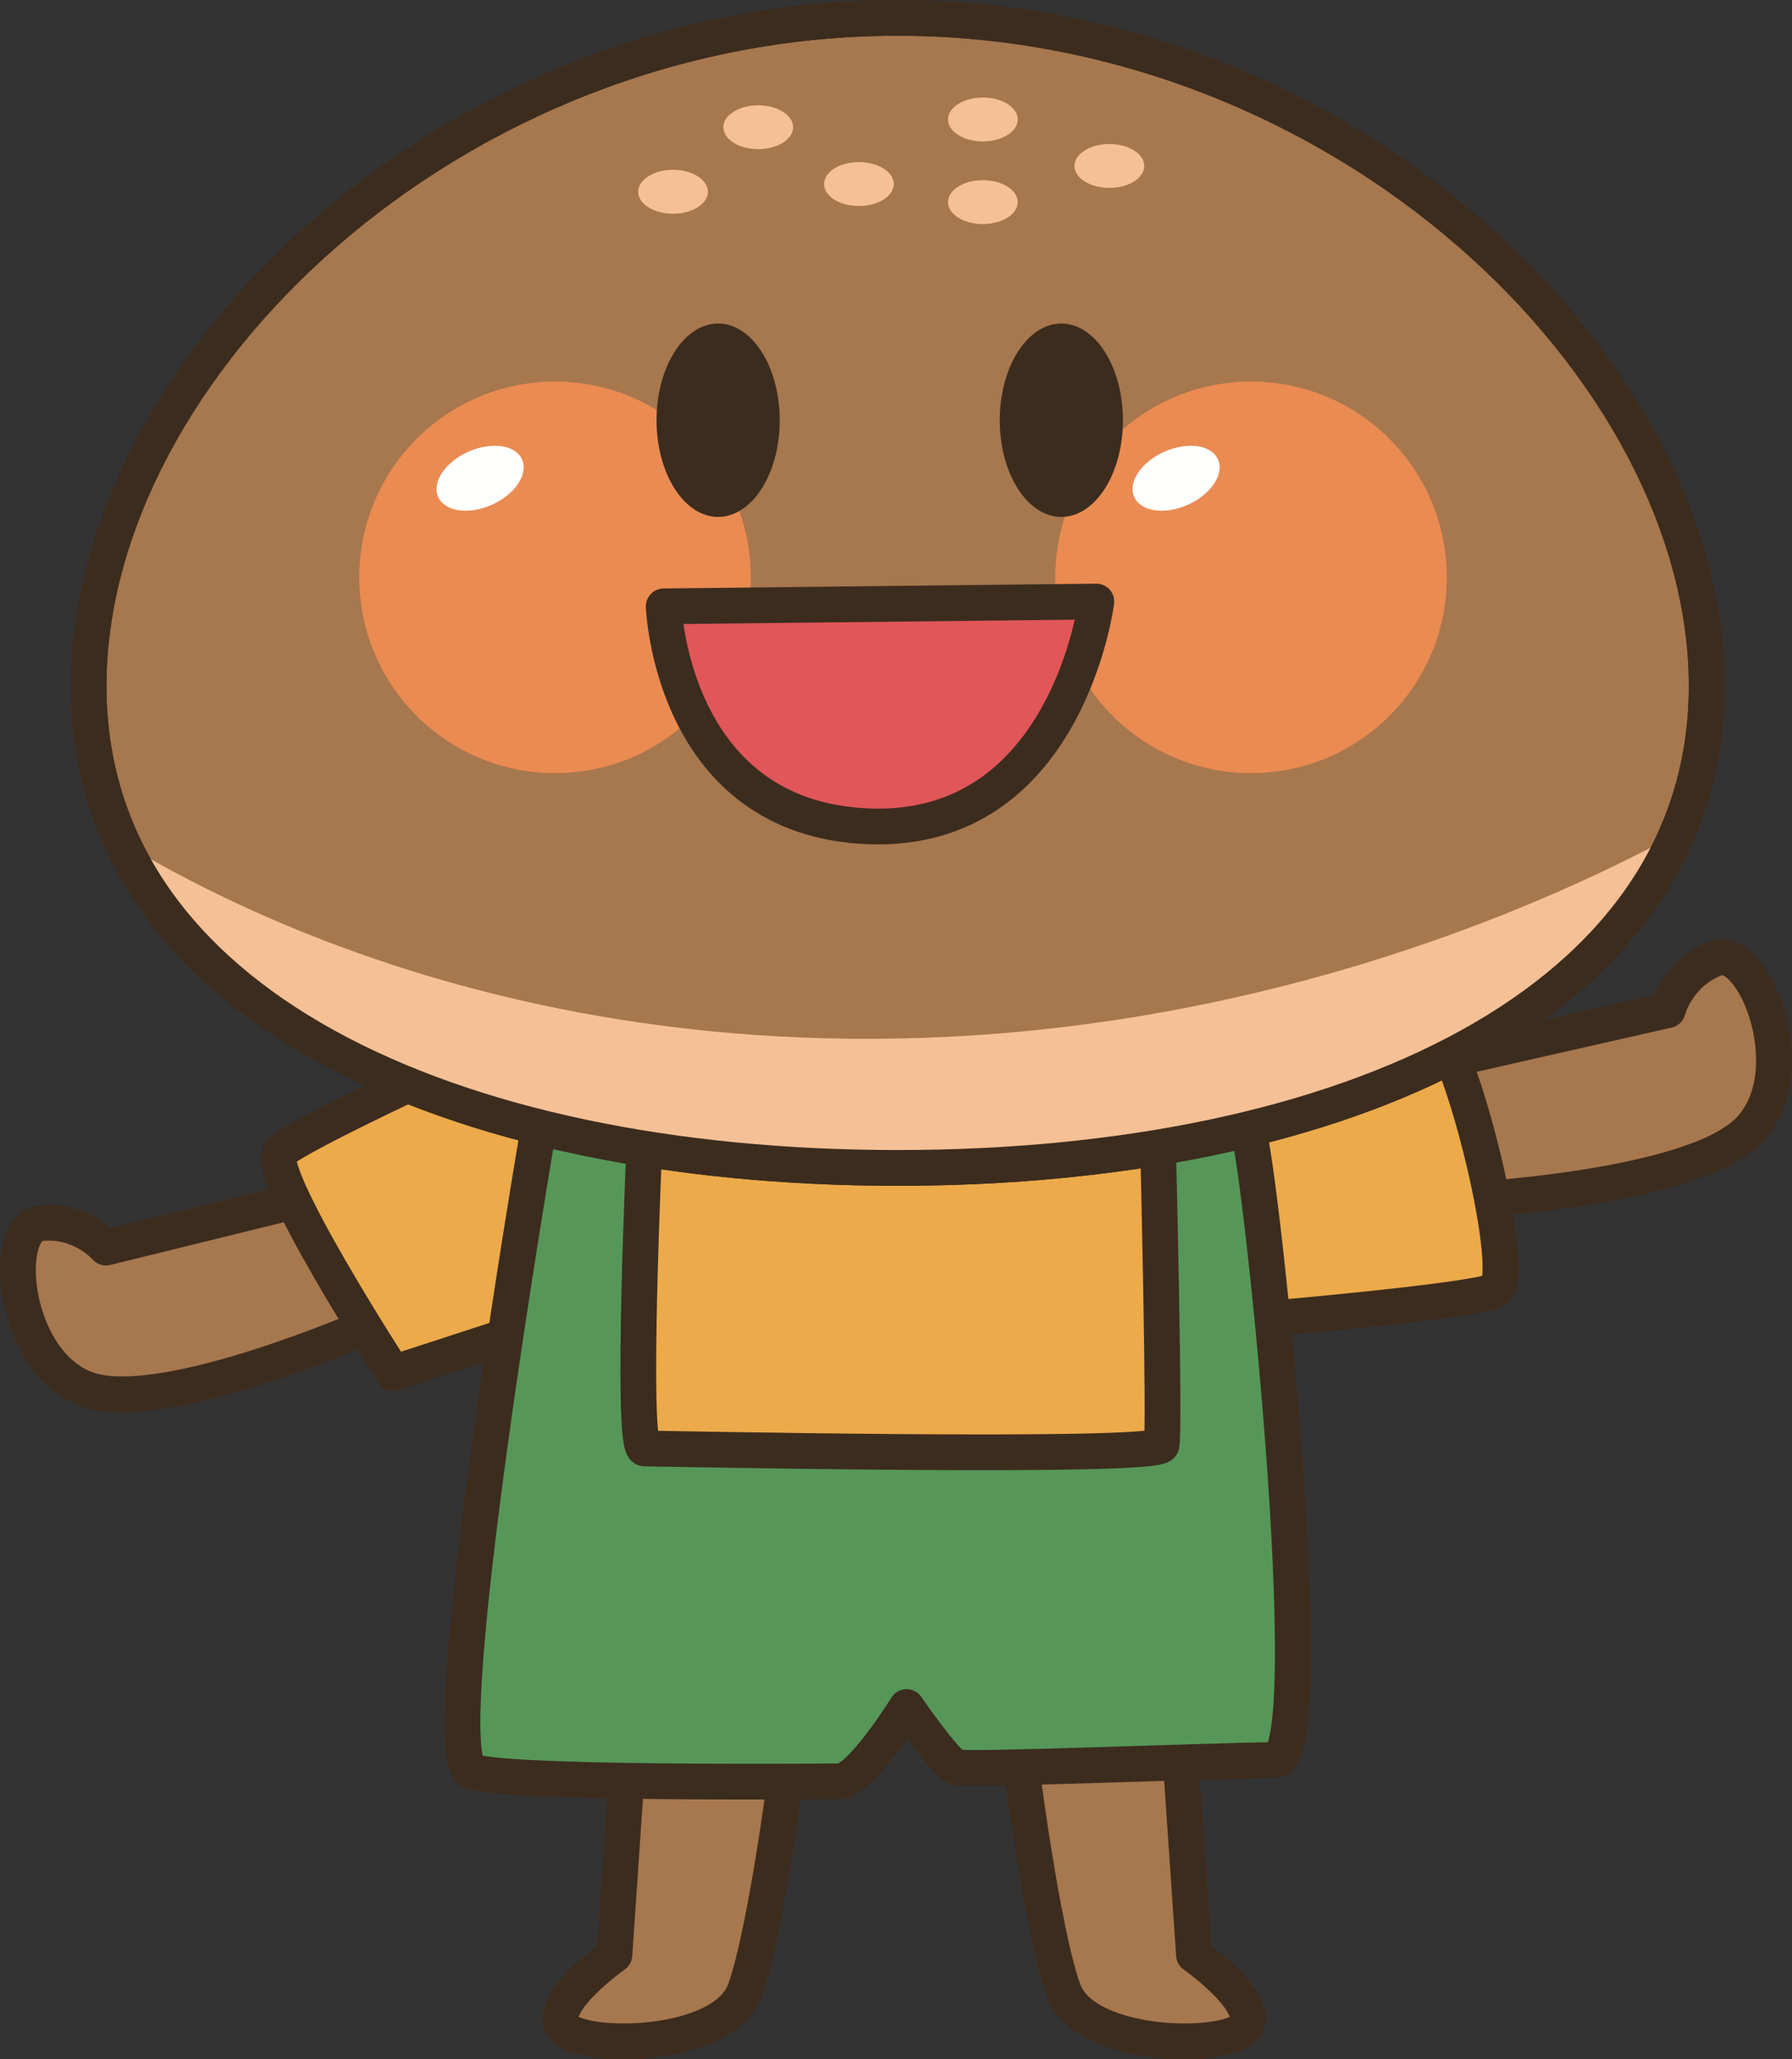 <?xml version="1.0" encoding="UTF-8"?>
<!DOCTYPE svg  PUBLIC '-//W3C//DTD SVG 1.1//EN'  'http://www.w3.org/Graphics/SVG/1.1/DTD/svg11.dtd'>
<svg version="1.1" viewBox="0 0 501.33 575.99" xmlns="http://www.w3.org/2000/svg">
<rect x="0" y="0" width="501.33" height="575.99" fill="#333333" stroke="none"/>
<defs>
<clipPath id="a">
<path d="m477.46 191.86c0 88.819-101.35 134.82-226.34 134.82-125 0-226.33-45.996-226.33-134.82 0-88.847 101.33-186.86 226.33-186.86 124.99 0 226.34 98.008 226.34 186.86z"/>
</clipPath>
</defs>
<path d="m395.79 298.6 70.781-16.054s2.608-10.332 13.438-14.473c10.83-4.131 25.322 32.539 8.828 48.555-16.572 16.035-79.57 19.14-79.57 19.14" fill="#A7774E"/>
<path d="m395.79 298.6 70.781-16.054s2.608-10.332 13.438-14.473c10.83-4.131 25.322 32.539 8.828 48.555-16.572 16.035-79.57 19.14-79.57 19.14" fill-opacity="0" stroke="#3C2C1E" stroke-linecap="round" stroke-linejoin="round" stroke-width="10"/>
<path d="m330.37 493.32 3.662 53.497s18.262 12.87 14.6 19.814c-3.662 6.933-45.049 6.923-51.123-9.913-6.094-16.826-12.158-65.38-12.158-65.38" fill="#A7774E"/>
<path d="m330.37 493.32 3.662 53.497s18.262 12.87 14.6 19.814c-3.662 6.933-45.049 6.923-51.123-9.913-6.094-16.826-12.158-65.38-12.158-65.38" fill-opacity="0" stroke="#3C2C1E" stroke-linecap="round" stroke-linejoin="round" stroke-width="10"/>
<path d="m99.141 331.86-69.492 17.109s-6.846-7.988-18.243-6.844c-11.377 1.141-7.998 39.872 13.682 46.708 21.641 6.826 78.584-18.223 78.584-18.223" fill="#A7774E"/>
<path d="m99.141 331.86-69.492 17.109s-6.846-7.988-18.243-6.844c-11.377 1.141-7.998 39.872 13.682 46.708 21.641 6.826 78.584-18.223 78.584-18.223" fill-opacity="0" stroke="#3C2C1E" stroke-linecap="round" stroke-linejoin="round" stroke-width="10"/>
<path d="m175.53 493.32-3.643 53.497s-18.281 12.87-14.619 19.814c3.662 6.933 45.059 6.923 51.133-9.913 6.093-16.826 12.158-65.38 12.158-65.38" fill="#A7774E"/>
<path d="m175.53 493.32-3.643 53.497s-18.281 12.87-14.619 19.814c3.662 6.933 45.059 6.923 51.133-9.913 6.093-16.826 12.158-65.38 12.158-65.38" fill-opacity="0" stroke="#3C2C1E" stroke-linecap="round" stroke-linejoin="round" stroke-width="10"/>
<path d="m339.22 307.25s53.203-25.918 61.367-20.928c8.193 4.971 24.561 71.787 17.422 74.775-7.168 2.999-65.498 7.979-65.498 7.979s6.152 63.828-1.016 63.828c-7.177 0-209.74 2.002-212.8-1.982-3.037-3.994 5.117-57.862 5.117-57.862l-33.76 10.977s-36.836-56.836-31.718-61.836c5.097-4.971 55.263-27.91 55.263-27.91" fill="#ECAA4A"/>
<path d="m339.22 307.25s53.203-25.918 61.367-20.928c8.193 4.971 24.561 71.787 17.422 74.775-7.168 2.999-65.498 7.979-65.498 7.979s6.152 63.828-1.016 63.828c-7.177 0-209.74 2.002-212.8-1.982-3.037-3.994 5.117-57.862 5.117-57.862l-33.76 10.977s-36.836-56.836-31.718-61.836c5.097-4.971 55.263-27.91 55.263-27.91" fill-opacity="0" stroke="#3C2C1E" stroke-linecap="round" stroke-linejoin="round" stroke-width="10"/>
<path d="m356.65 492.32c-13.868 0-86.163 2.969-89.141 1.993-2.979-0.997-13.877-16.837-13.877-16.837s-12.881 20.801-18.799 20.801c-5.947 0-96.025 0.84-103.05-2.979-10.889-5.927 18.818-179.28 18.818-179.28l29.736 2.959s-3.974 86.182 0 86.182c3.975 0 143.62 2.968 144.61-0.977 0.996-3.974-0.986-84.209-0.986-84.209s21.777-4.941 24.756-4.941c2.969 0 21.787 177.28 7.93 177.28" fill="#569759"/>
<path d="m356.65 492.32c-13.868 0-86.163 2.969-89.141 1.993-2.979-0.997-13.877-16.837-13.877-16.837s-12.881 20.801-18.799 20.801c-5.947 0-96.025 0.84-103.05-2.979-10.889-5.927 18.818-179.28 18.818-179.28l29.736 2.959s-3.974 86.182 0 86.182c3.975 0 143.62 2.968 144.61-0.977 0.996-3.974-0.986-84.209-0.986-84.209s21.777-4.941 24.756-4.941c2.969 0 21.787 177.28 7.93 177.28z" fill-opacity="0" stroke="#3C2C1E" stroke-linecap="round" stroke-linejoin="round" stroke-width="10"/>
<path d="m477.46 191.86c0 88.819-101.35 134.82-226.34 134.82-125 0-226.33-45.996-226.33-134.82 0-88.847 101.33-186.86 226.33-186.86 124.99 0 226.34 98.008 226.34 186.86" fill="#A7774E"/>
<path d="m477.46 191.86c0 88.819-101.35 134.82-226.34 134.82-125 0-226.33-45.996-226.33-134.82 0-88.847 101.33-186.86 226.33-186.86 124.99 0 226.34 98.008 226.34 186.86z" fill-opacity="0" stroke="#3C2C1E" stroke-linecap="round" stroke-linejoin="round" stroke-width="10"/>
<g clip-path="url(#a)">
<path d="m6.984 216.88s83.798 72.237 231.14 73.672c147.35 1.446 251.36-69.336 251.36-69.336s1.455 124.24-236.91 125.67c-238.36 1.455-245.58-130.01-245.58-130.01" fill="#F5C095"/>
</g>
<path d="m477.46 191.86c0 88.819-101.35 134.82-226.34 134.82-125 0-226.33-45.996-226.33-134.82 0-88.847 101.33-186.86 226.33-186.86 124.99 0 226.34 98.008 226.34 186.86z" fill-opacity="0" stroke="#3C2C1E" stroke-linecap="round" stroke-linejoin="round" stroke-width="10"/>
<path d="m221.88 35.586c0 3.388-4.375 6.132-9.756 6.132-5.38 0-9.755-2.744-9.755-6.132 0-3.389 4.375-6.142 9.755-6.142 5.381 0 9.756 2.753 9.756 6.142" fill="#F5C095"/>
<path d="m250.04 51.474c0 3.389-4.365 6.143-9.756 6.143-5.381 0-9.746-2.754-9.746-6.143 0-3.388 4.365-6.132 9.746-6.132 5.391 0 9.756 2.744 9.756 6.132" fill="#F5C095"/>
<path d="m284.72 33.418c0 3.388-4.365 6.142-9.756 6.142-5.381 0-9.746-2.754-9.746-6.142 0-3.389 4.365-6.143 9.746-6.143 5.391 0 9.756 2.754 9.756 6.143" fill="#F5C095"/>
<path d="m320.11 46.425c0 3.379-4.366 6.133-9.756 6.133-5.381 0-9.746-2.754-9.746-6.133 0-3.398 4.365-6.142 9.746-6.142 5.39 0 9.756 2.744 9.756 6.142" fill="#F5C095"/>
<path d="m284.72 56.533c0 3.39-4.365 6.142-9.756 6.142-5.381 0-9.746-2.752-9.746-6.142 0-3.399 4.365-6.133 9.746-6.133 5.391 0 9.756 2.734 9.756 6.133" fill="#F5C095"/>
<path d="m198.04 53.642c0 3.389-4.375 6.143-9.756 6.143s-9.746-2.754-9.746-6.143c0-3.388 4.365-6.142 9.746-6.142s9.756 2.754 9.756 6.142" fill="#F5C095"/>
<path d="m210.05 161.49c0 30.254-24.511 54.765-54.775 54.765-30.254 0-54.766-24.511-54.766-54.765 0-30.244 24.512-54.766 54.766-54.766 30.264 0 54.775 24.522 54.775 54.766" fill="#EA8B52"/>
<path d="m146.04 128.52c1.836 4.082-1.934 9.756-8.399 12.656-6.484 2.891-13.213 1.934-15.058-2.168-1.826-4.082 1.943-9.746 8.408-12.646 6.484-2.891 13.232-1.943 15.049 2.158" fill="#FFFFFE"/>
<path d="m404.76 161.49c0 30.254-24.512 54.765-54.766 54.765-30.263 0-54.765-24.511-54.765-54.765 0-30.244 24.502-54.766 54.765-54.766 30.254 0 54.766 24.522 54.766 54.766" fill="#EA8B52"/>
<path d="m340.74 128.52c1.856 4.082-1.933 9.756-8.398 12.656-6.475 2.891-13.223 1.934-15.039-2.168-1.836-4.082 1.933-9.746 8.408-12.646 6.484-2.891 13.213-1.943 15.029 2.158" fill="#FFFFFE"/>
<path d="m218.14 117.55c0 14.931-7.715 27.041-17.236 27.041-9.522 0-17.227-12.11-17.227-27.041 0-14.932 7.705-27.051 17.227-27.051 9.521 0 17.236 12.119 17.236 27.051" fill="#3C2C1E"/>
<path d="m314.15 117.55c0 14.931-7.715 27.041-17.237 27.041-9.521 0-17.217-12.11-17.217-27.041 0-14.932 7.696-27.051 17.217-27.051 9.522 0 17.237 12.119 17.237 27.051" fill="#3C2C1E"/>
<path d="m185.69 169.6 121.02-1.338s-8.106 64.903-63.545 62.881c-55.439-2.031-57.48-61.543-57.48-61.543" fill="#E05659"/>
<path d="m185.69 169.6 121.02-1.338s-8.106 64.903-63.545 62.881c-55.439-2.031-57.48-61.543-57.48-61.543z" fill-opacity="0" stroke="#3C2C1E" stroke-linecap="round" stroke-linejoin="round" stroke-width="10"/>
</svg>
